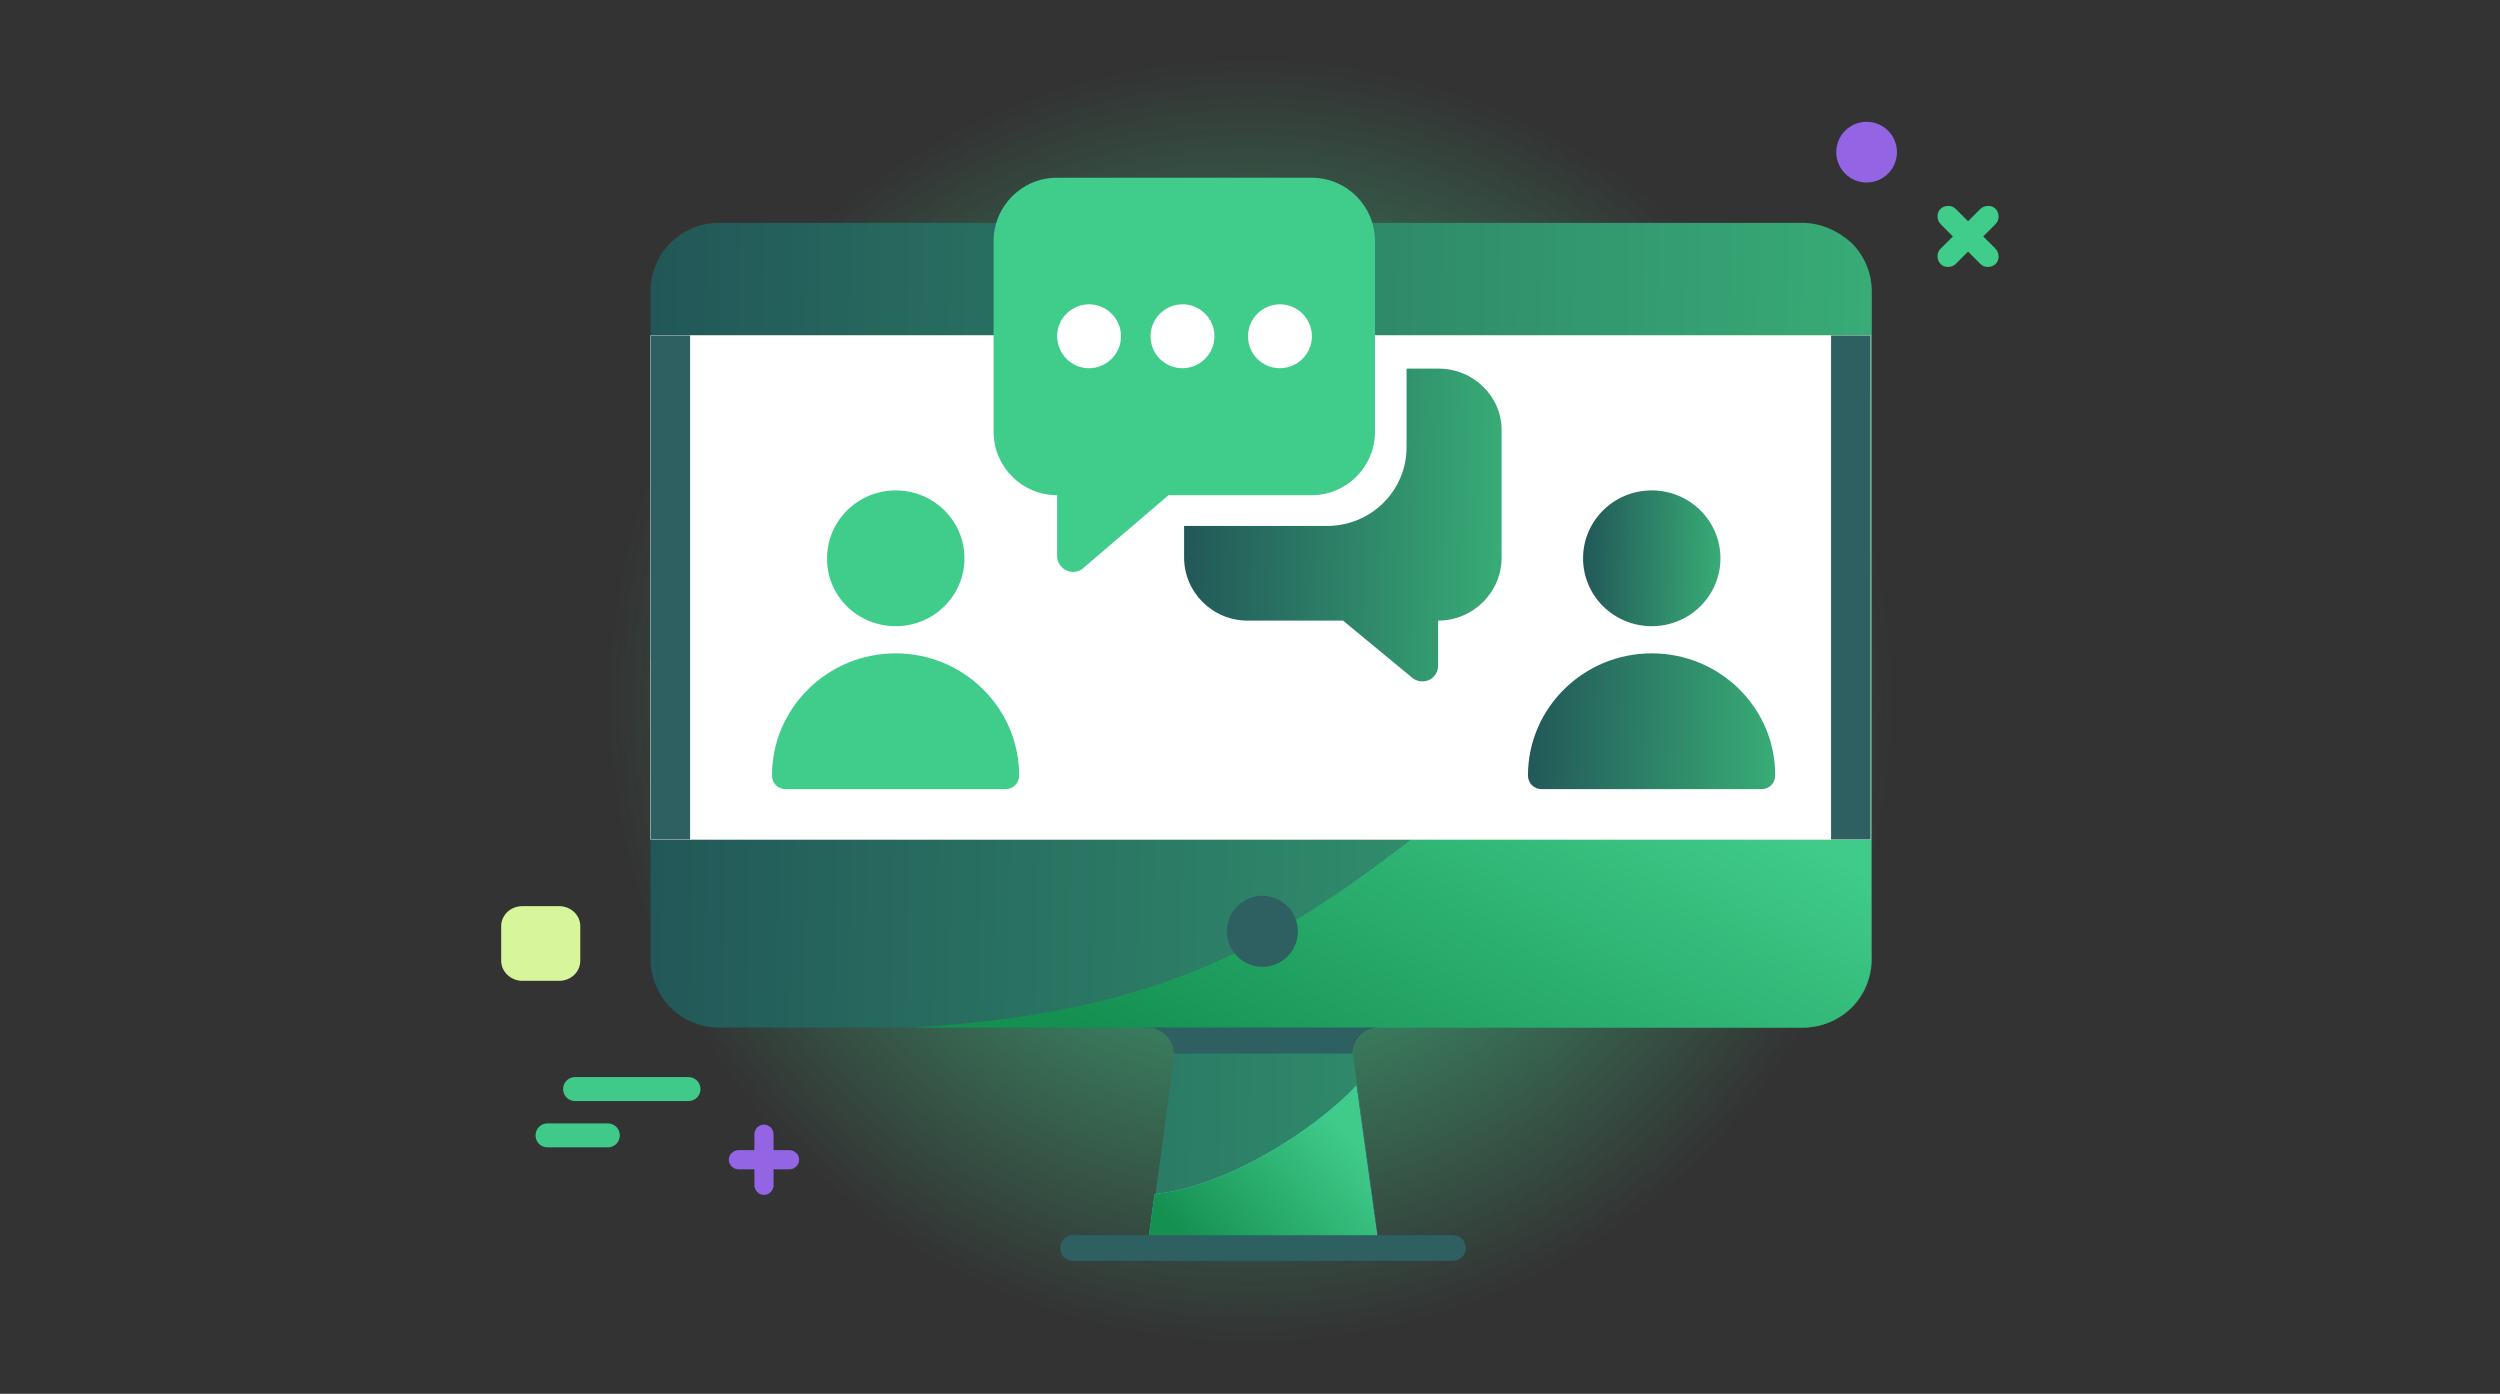 <?xml version="1.0" encoding="utf-8"?>
<!-- Generator: Adobe Illustrator 28.0.0, SVG Export Plug-In . SVG Version: 6.00 Build 0)  -->
<svg version="1.1" id="Livello_1" xmlns="http://www.w3.org/2000/svg" xmlns:xlink="http://www.w3.org/1999/xlink" x="0px" y="0px"
	 viewBox="0 0 626 349" style="enable-background:new 0 0 626 349;" xml:space="preserve">
<rect x="0" y="0" width="626" height="349" fill="#333333" stroke="none"/>
<style type="text/css">
	.st0{fill:url(#SVGID_1_);}
	.st1{fill:url(#SVGID_00000183961204392925561400000016816193759177805500_);}
	.st2{fill:url(#SVGID_00000128475285258733157610000003422362331130431385_);}
	.st3{fill:#FDF4D4;}
	.st4{fill:#FADC71;}
	.st5{fill:#60C3E8;}
	.st6{fill:#2F6061;}
	.st7{fill:#FFFFFF;}
	.st8{fill:url(#SVGID_00000044175495325437544480000015341796533052100798_);}
	.st9{fill:#40CD8C;}
	.st10{fill:url(#SVGID_00000063599542475855214540000018028858139030308254_);}
	.st11{fill:url(#SVGID_00000176765026770138462830000004246977236109782453_);}
	.st12{fill:url(#SVGID_00000075842099751014336100000010522039332868679813_);}
	.st13{fill-rule:evenodd;clip-rule:evenodd;fill:#40CD8C;}
	.st14{fill:#9365E4;}
	.st15{fill:#D7F69C;}
	.st16{fill-rule:evenodd;clip-rule:evenodd;fill:#9365E4;}
	.st17{fill:none;stroke:#40CA89;stroke-width:6;stroke-linecap:round;stroke-miterlimit:10;}
</style>
<g>
	<radialGradient id="SVGID_1_" cx="313.176" cy="175.503" r="160.751" gradientUnits="userSpaceOnUse">
		<stop  offset="0" style="stop-color:#40CD8C"/>
		<stop  offset="1" style="stop-color:#40CD8C;stop-opacity:0"/>
	</radialGradient>
	<circle class="st0" cx="313.2" cy="175.5" r="160.8"/>
</g>
<g>
	
		<linearGradient id="SVGID_00000036232437498235575280000000190816916768569503_" gradientUnits="userSpaceOnUse" x1="161.565" y1="171.549" x2="468.4" y2="164.476" gradientTransform="matrix(1 0 0 -1 0 350.903)">
		<stop  offset="0" style="stop-color:#225758"/>
		<stop  offset="1" style="stop-color:#38AC76"/>
	</linearGradient>
	<path style="fill:url(#SVGID_00000036232437498235575280000000190816916768569503_);" d="M451.3,55.8H180.1c-2.3,0-4.5,0.4-6.6,1.3
		c-2.1,0.9-4,2.1-5.6,3.7c-1.6,1.6-2.9,3.5-3.7,5.6c-0.9,2.1-1.3,4.3-1.3,6.6v167.1c0,2.3,0.4,4.5,1.3,6.6c0.9,2.1,2.1,4,3.7,5.6
		c1.6,1.6,3.5,2.9,5.6,3.7c2.1,0.9,4.3,1.3,6.6,1.3h107.2c1,0,1.9,0.2,2.8,0.6c0.9,0.4,1.6,1,2.3,1.7c0.6,0.7,1.1,1.6,1.4,2.5
		c0.3,0.9,0.3,1.9,0.2,2.8l-6.5,47.6h57.9l-6.5-47.6c-0.1-0.9-0.1-1.9,0.2-2.8c0.3-0.9,0.7-1.8,1.4-2.5c0.6-0.7,1.4-1.3,2.3-1.7
		c0.9-0.4,1.8-0.6,2.8-0.6h105.9c4.6,0,8.9-1.8,12.2-5c3.2-3.2,5-7.6,5-12.1V73c0-4.6-1.8-8.9-5-12.1
		C460.2,57.7,455.8,55.8,451.3,55.8z"/>
	
		<linearGradient id="SVGID_00000075124713436640990410000015082606916385503668_" gradientUnits="userSpaceOnUse" x1="406.036" y1="206.143" x2="318.225" y2="44.646" gradientTransform="matrix(1 0 0 -1 0 350.903)">
		<stop  offset="0.195" style="stop-color:#40CB8A"/>
		<stop  offset="0.886" style="stop-color:#149051"/>
	</linearGradient>
	<path style="fill:url(#SVGID_00000075124713436640990410000015082606916385503668_);" d="M367.2,199.4c-39.8,31.2-67.9,54-139,57.9
		h223.1c4.6,0,8.9-1.8,12.2-5c3.2-3.2,5-7.6,5-12.1V185C468.4,185,412.6,163.7,367.2,199.4z"/>
	<path class="st3" d="M162.9,84h305.6v126.2H162.9V84z"/>
	<path class="st4" d="M344,146.1c-38.1,53.6-136.5,43.3-181.1,18.7v45.3h305.6V100C432.5,98.1,374.8,102.8,344,146.1z"/>
	<path class="st5" d="M345.2,312.4h-57.9l1.8-13.4c17.9-1.8,40-16,50.5-27.1L345.2,312.4z"/>
	<path class="st6" d="M345.3,257.3c-1.7,0-3.4,0.7-4.6,1.9c-1.2,1.2-2,2.9-2,4.6h-44.8c0-1.7-0.8-3.4-2-4.6
		c-1.2-1.2-2.9-1.9-4.6-1.9H345.3z"/>
	<path class="st7" d="M162.9,84h305.6v126.2H162.9V84z"/>
	<path class="st6" d="M458.5,84h9.9v126.2h-9.9V84z"/>
	<path class="st6" d="M162.9,84h9.9v126.2h-9.9V84z"/>
	
		<linearGradient id="SVGID_00000117645600910507481900000008874847531429284799_" gradientUnits="userSpaceOnUse" x1="349.999" y1="73.386" x2="296.741" y2="27.531" gradientTransform="matrix(1 0 0 -1 0 350.903)">
		<stop  offset="0.195" style="stop-color:#40CB8A"/>
		<stop  offset="0.886" style="stop-color:#149051"/>
	</linearGradient>
	<path style="fill:url(#SVGID_00000117645600910507481900000008874847531429284799_);" d="M345.2,312.4h-57.9l1.8-13.4
		c17.9-1.8,40-16,50.5-27.1L345.2,312.4z"/>
	<path class="st6" d="M316.1,242.1c4.9,0,8.9-4,8.9-8.9c0-4.9-4-8.9-8.9-8.9c-4.9,0-8.9,4-8.9,8.9
		C307.2,238.1,311.2,242.1,316.1,242.1z"/>
	<path class="st6" d="M363.8,315.7h-95.1c-0.9,0-1.7-0.3-2.3-0.9c-0.6-0.6-0.9-1.4-0.9-2.3c0-0.9,0.3-1.7,0.9-2.3
		c0.6-0.6,1.4-0.9,2.3-0.9h95.1c0.9,0,1.7,0.3,2.3,0.9c0.6,0.6,0.9,1.4,0.9,2.3c0,0.9-0.3,1.7-0.9,2.3
		C365.5,315.3,364.7,315.7,363.8,315.7z"/>
	<path class="st9" d="M224.3,156.8c9.5,0,17.2-7.6,17.2-17c0-9.4-7.7-17-17.2-17c-9.5,0-17.2,7.6-17.2,17
		C207,149.2,214.7,156.8,224.3,156.8z"/>
	<path class="st9" d="M224.3,163.6c-17.1,0-31,13.7-31,30.6c0,1.9,1.5,3.4,3.4,3.4h55.1c1.9,0,3.4-1.5,3.4-3.4
		C255.2,177.3,241.3,163.6,224.3,163.6z"/>
	
		<linearGradient id="SVGID_00000039092831889138757250000013817024329564644773_" gradientUnits="userSpaceOnUse" x1="396.256" y1="211.423" x2="430.822" y2="210.745" gradientTransform="matrix(1 0 0 -1 0 350.903)">
		<stop  offset="0" style="stop-color:#225758"/>
		<stop  offset="1" style="stop-color:#38AC76"/>
	</linearGradient>
	<path style="fill:url(#SVGID_00000039092831889138757250000013817024329564644773_);" d="M413.6,156.8c9.5,0,17.2-7.6,17.2-17
		c0-9.4-7.7-17-17.2-17c-9.5,0-17.2,7.6-17.2,17C396.4,149.2,404.1,156.8,413.6,156.8z"/>
	
		<linearGradient id="SVGID_00000111875218127943228290000004731982988515829411_" gradientUnits="userSpaceOnUse" x1="382.371" y1="170.904" x2="444.539" y2="168.711" gradientTransform="matrix(1 0 0 -1 0 350.903)">
		<stop  offset="0" style="stop-color:#225758"/>
		<stop  offset="1" style="stop-color:#38AC76"/>
	</linearGradient>
	<path style="fill:url(#SVGID_00000111875218127943228290000004731982988515829411_);" d="M413.6,163.6c-17.1,0-31,13.7-31,30.6
		c0,1.9,1.5,3.4,3.4,3.4h55.1c1.9,0,3.4-1.5,3.4-3.4C444.6,177.3,430.7,163.6,413.6,163.6z"/>
	
		<linearGradient id="SVGID_00000151538610260321259930000012545560698020691095_" gradientUnits="userSpaceOnUse" x1="296.237" y1="220.595" x2="376.146" y2="219.025" gradientTransform="matrix(1 0 0 -1 0 350.903)">
		<stop  offset="0" style="stop-color:#225758"/>
		<stop  offset="1" style="stop-color:#38AC76"/>
	</linearGradient>
	<path style="fill:url(#SVGID_00000151538610260321259930000012545560698020691095_);" d="M360.2,92.3h-8v19.7
		c0,10.9-8.9,19.7-19.9,19.7h-35.8v7.9c0,8.7,7.1,15.8,15.9,15.8h23.9l17.3,14.3c1.7,1.4,4.2,1.2,5.6-0.5c0.6-0.7,0.9-1.6,0.9-2.5
		v-11.3c8.8,0,15.9-7.1,15.9-15.8v-31.6C376.2,99.4,369,92.3,360.2,92.3z"/>
	<path class="st9" d="M328.4,44.5h-63.7c-8.8,0-15.9,7.1-15.9,15.9v47.7c0,8.8,7.1,15.9,15.9,15.9v15.2c0,2.2,1.8,4,4,4
		c0.9,0,1.9-0.3,2.6-1l21.3-18.2h35.8c8.8,0,15.9-7.1,15.9-15.9V60.4C344.3,51.6,337.2,44.5,328.4,44.5z"/>
	<path class="st7" d="M272.7,92.2c4.4,0,8-3.6,8-8c0-4.4-3.6-8-8-8c-4.4,0-8,3.6-8,8C264.8,88.7,268.3,92.2,272.7,92.2z"/>
	<path class="st7" d="M296.1,92.2c4.4,0,8-3.6,8-8c0-4.4-3.6-8-8-8c-4.4,0-8,3.6-8,8C288.1,88.7,291.7,92.2,296.1,92.2z"/>
	<path class="st7" d="M320.5,92.2c4.4,0,8-3.6,8-8c0-4.4-3.6-8-8-8c-4.4,0-8,3.6-8,8C312.5,88.7,316.1,92.2,320.5,92.2z"/>
	<path class="st13" d="M489.7,52.3c-1-1-2.7-1-3.8,0c-1,1-1,2.7,0,3.8l3.1,3.1l-3.1,3.1c-1,1-1,2.7,0,3.8c1,1,2.7,1,3.8,0l3.1-3.1
		l3.1,3.1c1,1,2.7,1,3.8,0c1-1,1-2.7,0-3.8l-3.1-3.1l3.1-3.1c1-1,1-2.7,0-3.8c-1-1-2.7-1-3.8,0l-3.1,3.1L489.7,52.3z"/>
	<path class="st14" d="M467.4,45.7c4.2,0,7.6-3.4,7.6-7.6s-3.4-7.6-7.6-7.6c-4.2,0-7.6,3.4-7.6,7.6S463.2,45.7,467.4,45.7z"/>
	<path class="st15" d="M130.8,245.6h9.2c2.9,0,5.3-2.2,5.3-5v-8.7c0-2.8-2.4-5-5.3-5h-9.2c-2.9,0-5.3,2.2-5.3,5v8.7
		C125.5,243.3,127.9,245.6,130.8,245.6z"/>
	<path class="st16" d="M193.7,284c0-1.3-1.1-2.4-2.4-2.4s-2.4,1.1-2.4,2.4v4h-4c-1.3,0-2.4,1.1-2.4,2.4s1.1,2.4,2.4,2.4h4v4
		c0,1.3,1.1,2.4,2.4,2.4s2.4-1.1,2.4-2.4v-4h4c1.3,0,2.4-1.1,2.4-2.4s-1.1-2.4-2.4-2.4h-4V284z"/>
	<path class="st17" d="M144,272.7h28.4"/>
	<path class="st17" d="M137.1,284.3h15.1"/>
</g>
</svg>
